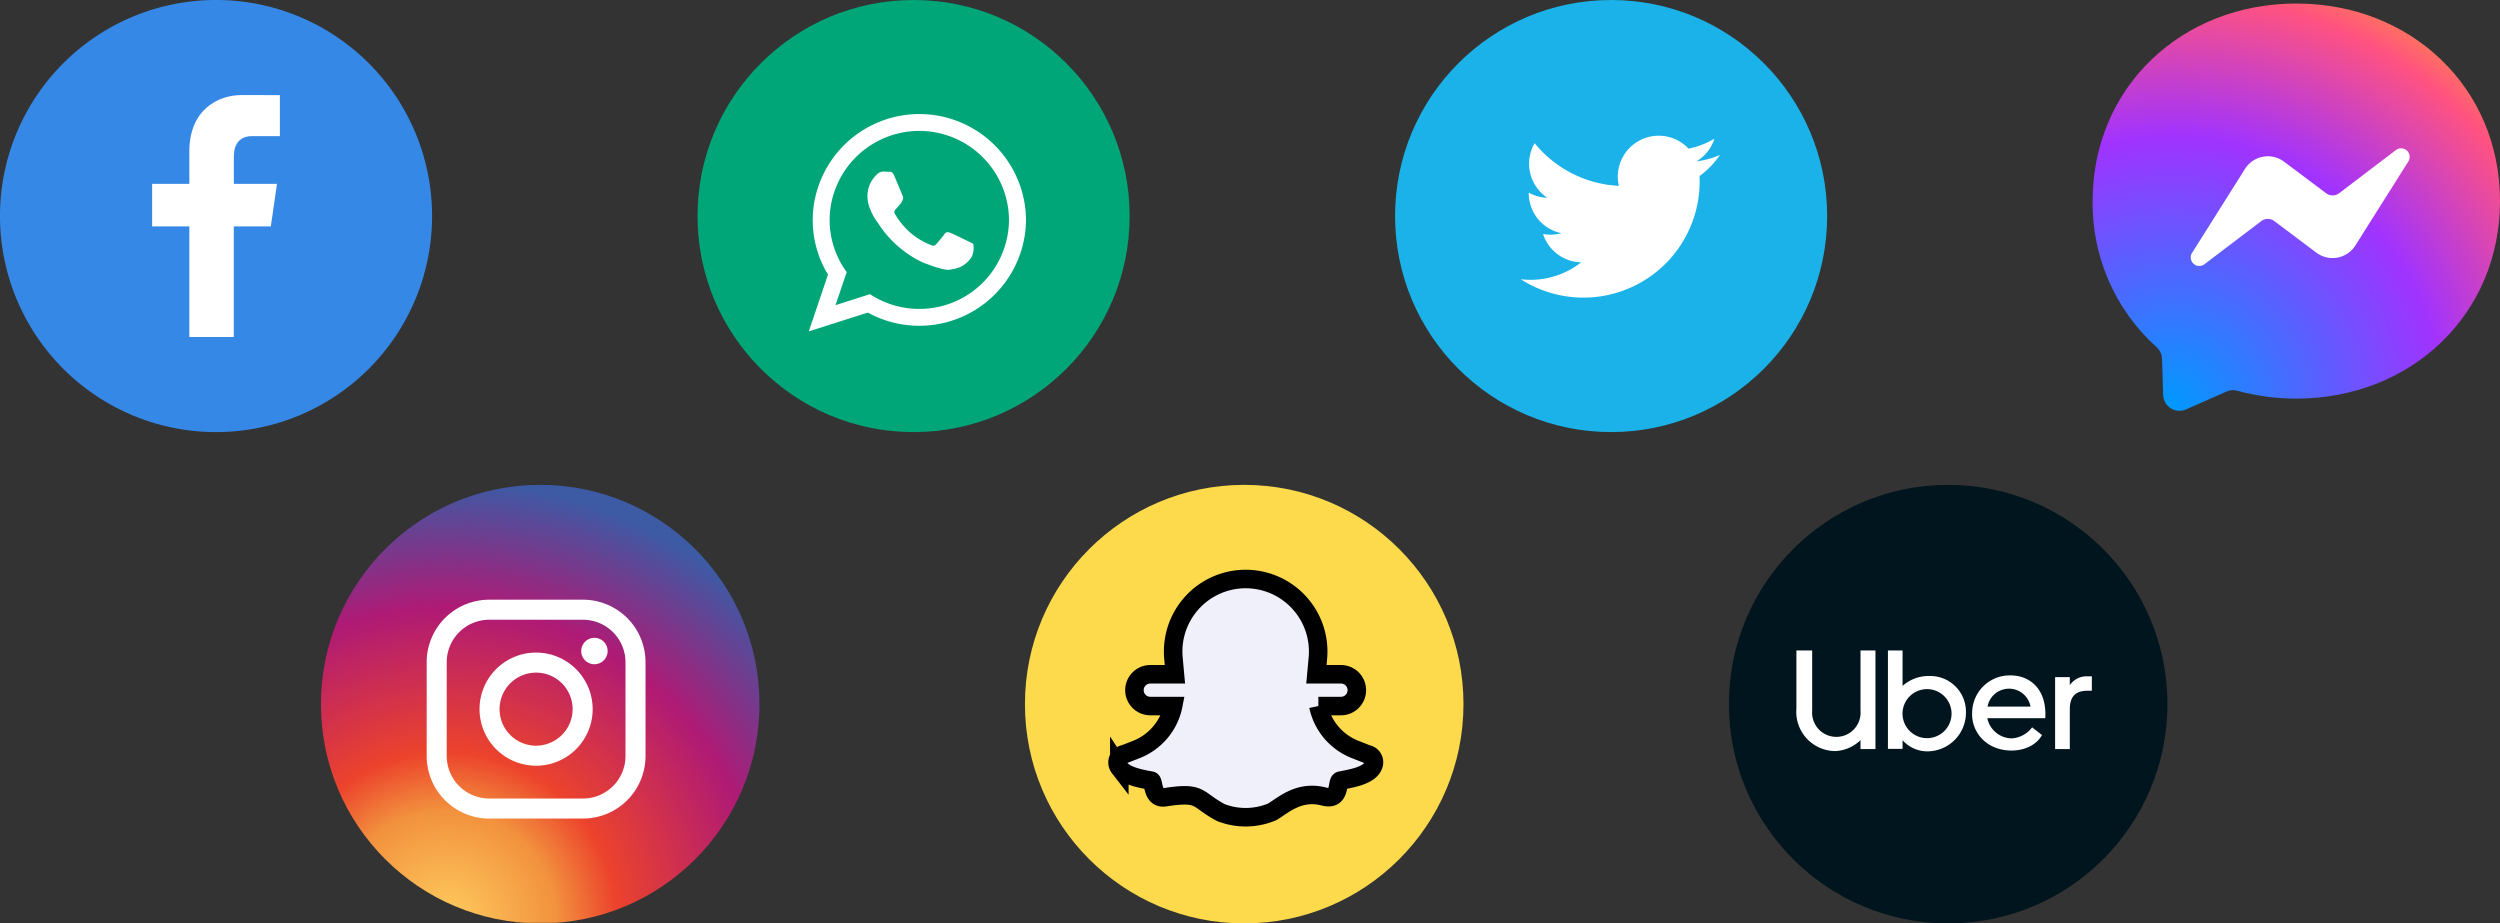 <svg xmlns="http://www.w3.org/2000/svg" xmlns:xlink="http://www.w3.org/1999/xlink" width="202.5" height="74.797" viewBox="0 0 202.5 74.797">
  <rect x="0" y="0" width="202.5" height="74.797" fill="#333333" stroke="none"/>
  <defs>
    <clipPath id="clip-path">
      <path id="Path_1819" data-name="Path 1819" d="M5,21.249a15.653,15.653,0,0,0,5.181,11.838,1.314,1.314,0,0,1,.444.941l.09,2.935a1.319,1.319,0,0,0,1.361,1.278,1.293,1.293,0,0,0,.491-.111l3.274-1.446a1.314,1.314,0,0,1,.881-.065,18,18,0,0,0,4.776.634c9.295,0,16.5-6.81,16.5-16s-7.2-16-16.5-16S5,12.055,5,21.249" transform="translate(-4.999 -5.245)" fill="none"/>
    </clipPath>
    <radialGradient id="radial-gradient" cx="0.193" cy="0.992" r="1.089" gradientUnits="objectBoundingBox">
      <stop offset="0" stop-color="#09f"/>
      <stop offset="0.61" stop-color="#a033ff"/>
      <stop offset="0.935" stop-color="#ff5280"/>
      <stop offset="1" stop-color="#ff7061"/>
    </radialGradient>
    <clipPath id="clip-path-2">
      <path id="Path_1821" data-name="Path 1821" d="M6,20.323A15.323,15.323,0,1,0,21.323,5,15.322,15.322,0,0,0,6,20.323" transform="translate(-6 -5)" fill="none"/>
    </clipPath>
    <clipPath id="clip-path-3">
      <circle id="Ellipse_25" data-name="Ellipse 25" cx="17.761" cy="17.761" r="17.761" transform="translate(0)" fill="#fff" stroke="#707070" stroke-width="1"/>
    </clipPath>
    <radialGradient id="radial-gradient-2" cx="0.291" cy="0.998" r="1.01" gradientUnits="objectBoundingBox">
      <stop offset="0" stop-color="#ffcc5e"/>
      <stop offset="0.246" stop-color="#f2923e"/>
      <stop offset="0.379" stop-color="#ec432c"/>
      <stop offset="0.7" stop-color="#af1a75"/>
      <stop offset="0.93" stop-color="#534d9b"/>
      <stop offset="0.985" stop-color="#3d5aa5"/>
    </radialGradient>
  </defs>
  <g id="Group_10355" data-name="Group 10355" transform="translate(-620 -1538)">
    <g id="Facebook" transform="translate(620 1538)">
      <g id="Group_455" data-name="Group 455">
        <path id="Path_375" data-name="Path 375" d="M710.417,1842.274a17.5,17.5,0,1,1-17.5-17.5A17.5,17.5,0,0,1,710.417,1842.274Z" transform="translate(-675.418 -1824.775)" fill="#3688e6"/>
        <path id="Path_376" data-name="Path 376" d="M733.129,1856.531h2.226v-3.323H732.2c-1.816,0-4.179,1.164-4.179,4.555v2.638h-3.014v3.443h3.014v8.957h3.6v-8.957h3l.5-3.443h-3.494v-2.192C731.622,1857.079,732.17,1856.531,733.129,1856.531Z" transform="translate(-712.684 -1845.505)" fill="#fff"/>
      </g>
    </g>
    <g id="Whatsapp" transform="translate(676.5 1538)">
      <g id="Group_458" data-name="Group 458" transform="translate(0 0)">
        <g id="Group_469" data-name="Group 469">
          <circle id="Ellipse_20" data-name="Ellipse 20" cx="17.5" cy="17.5" r="17.5" fill="#00a578"/>
          <g id="Group_457" data-name="Group 457" transform="translate(9.013 9.24)">
            <path id="Path_377" data-name="Path 377" d="M1724.8,1263.521a8.64,8.64,0,0,0-17.264-.158c0,.125-.008.251-.008.376a8.5,8.5,0,0,0,1.238,4.428l-1.557,4.6,4.785-1.521a8.648,8.648,0,0,0,12.811-7.506C1724.807,1263.667,1724.807,1263.594,1724.8,1263.521Zm-8.634,7.425a7.232,7.232,0,0,1-4-1.193l-2.791.89.906-2.677a7.134,7.134,0,0,1-1.383-4.226,6.749,6.749,0,0,1,.036-.7,7.266,7.266,0,0,1,14.466.137c.016.186.024.372.024.562A7.243,7.243,0,0,1,1716.169,1270.946Z" transform="translate(-1707.211 -1255.166)" fill="#fff" fill-rule="evenodd"/>
            <path id="Path_378" data-name="Path 378" d="M1739.494,1284.49c-.214-.105-1.254-.615-1.448-.683s-.336-.105-.477.1-.55.683-.672.821-.246.158-.46.052a5.709,5.709,0,0,1-1.7-1.043,6.3,6.3,0,0,1-1.177-1.451c-.121-.211-.012-.324.093-.429s.21-.246.319-.368c.029-.037.053-.069.077-.1a2.4,2.4,0,0,0,.134-.251.38.38,0,0,0-.016-.368c-.052-.105-.478-1.141-.655-1.561s-.352-.348-.477-.348-.263-.02-.4-.02a.782.782,0,0,0-.566.263,2.352,2.352,0,0,0-.74,1.755,2.679,2.679,0,0,0,.109.716,4.774,4.774,0,0,0,.757,1.456,8.691,8.691,0,0,0,3.615,3.174c2.156.837,2.156.558,2.544.522a2.114,2.114,0,0,0,1.428-1,1.737,1.737,0,0,0,.125-1C1739.845,1284.648,1739.7,1284.6,1739.494,1284.49Z" transform="translate(-1726.578 -1274.186)" fill="#fff" fill-rule="evenodd"/>
          </g>
        </g>
      </g>
    </g>
    <g id="TW" transform="translate(733.001 1538)">
      <circle id="Ellipse_21" data-name="Ellipse 21" cx="17.499" cy="17.499" r="17.499" transform="translate(0 0)" fill="#1ab2e8"/>
      <path id="twitter-4-icon" d="M1326.713,1272.416a9.414,9.414,0,0,1-14.484,8.36,6.656,6.656,0,0,0,4.9-1.371,3.313,3.313,0,0,1-3.093-2.3,3.3,3.3,0,0,0,1.5-.057,3.314,3.314,0,0,1-2.656-3.288,3.292,3.292,0,0,0,1.5.414,3.315,3.315,0,0,1-1.024-4.42,9.4,9.4,0,0,0,6.823,3.459,3.313,3.313,0,0,1,5.641-3.019,6.638,6.638,0,0,0,2.1-.8,3.325,3.325,0,0,1-1.455,1.832,6.618,6.618,0,0,0,1.9-.522A6.71,6.71,0,0,1,1326.713,1272.416Z" transform="translate(-1302.052 -1258.157)" fill="#fff"/>
    </g>
    <g id="Group_5961" data-name="Group 5961" transform="translate(784.502 1533)">
      <g id="Group_5958" data-name="Group 5958" transform="translate(4.999 5.278)">
        <g id="Group_5957" data-name="Group 5957" clip-path="url(#clip-path)">
          <rect id="Rectangle_1840" data-name="Rectangle 1840" width="33.056" height="33.018" transform="translate(-0.057 0)" fill="url(#radial-gradient)"/>
        </g>
      </g>
      <g id="Group_5960" data-name="Group 5960" transform="translate(6.135 5)">
        <g id="Group_5959" data-name="Group 5959" clip-path="url(#clip-path-2)">
          <path id="Path_1820" data-name="Path 1820" d="M12.112,24.05l4.285-6.8a2.188,2.188,0,0,1,3.018-.684c.05.032.1.066.146.1l3.405,2.556a.873.873,0,0,0,1.054,0l4.6-3.494a.693.693,0,0,1,1.006.922l-4.286,6.8a2.188,2.188,0,0,1-3.018.684c-.05-.032-.1-.066-.146-.1l-3.405-2.556a.877.877,0,0,0-1.054,0l-4.6,3.491a.692.692,0,0,1-1.007-.919" transform="translate(-5.189 -3.57)" fill="#fff" fill-rule="evenodd"/>
        </g>
      </g>
    </g>
    <g id="Instagram" transform="translate(642.996 1579.274)">
      <g id="Mask_Group_33" data-name="Mask Group 33" transform="translate(3 -2)" clip-path="url(#clip-path-3)">
        <g id="Group_466" data-name="Group 466" transform="translate(-0.355 -0.489)">
          <g id="Group_465" data-name="Group 465" transform="translate(0 0)">
            <g id="Group_464" data-name="Group 464" transform="translate(0)">
              <g id="Group_463" data-name="Group 463">
                <path id="Path_380" data-name="Path 380" d="M74.843,53.895A7.859,7.859,0,0,1,67,61.773H46.648a7.859,7.859,0,0,1-7.84-7.878V33.69a7.859,7.859,0,0,1,7.84-7.878H67a7.859,7.859,0,0,1,7.84,7.878Z" transform="translate(-38.808 -25.812)" fill="url(#radial-gradient-2)"/>
                <g id="Group_468" data-name="Group 468" transform="translate(8.919 9.79)">
                  <g id="Group_467" data-name="Group 467">
                    <path id="Path_381" data-name="Path 381" d="M334.405,1079.1a4.582,4.582,0,1,0,4.582,4.582A4.587,4.587,0,0,0,334.405,1079.1Zm0,7.542a2.959,2.959,0,1,1,2.959-2.959A2.962,2.962,0,0,1,334.405,1086.639Z" transform="translate(-325.541 -1074.816)" fill="#fff"/>
                    <path id="Path_382" data-name="Path 382" d="M368.067,1073.72a1.069,1.069,0,1,0,1.069,1.069A1.069,1.069,0,0,0,368.067,1073.72Z" transform="translate(-354.478 -1070.63)" fill="#fff"/>
                    <path id="Path_383" data-name="Path 383" d="M323.165,1059.775h-7.6a5.07,5.07,0,0,0-5.064,5.064v7.6a5.069,5.069,0,0,0,5.064,5.064h7.6a5.069,5.069,0,0,0,5.063-5.064v-7.6A5.069,5.069,0,0,0,323.165,1059.775Zm3.44,12.665a3.445,3.445,0,0,1-3.44,3.441h-7.6a3.444,3.444,0,0,1-3.44-3.441v-7.6a3.445,3.445,0,0,1,3.44-3.441h7.6a3.445,3.445,0,0,1,3.44,3.441Z" transform="translate(-310.5 -1059.775)" fill="#fff"/>
                  </g>
                </g>
              </g>
            </g>
          </g>
        </g>
      </g>
    </g>
    <g id="SnapChat" transform="translate(703.02 1577.274)">
      <g id="Mask_Group_34" data-name="Mask Group 34" transform="translate(0 0)" clip-path="url(#clip-path-3)">
        <g id="snapchat_1_" data-name="snapchat (1)" transform="translate(-0.934 -0.831)">
          <path id="Path_384" data-name="Path 384" d="M47.047,13.012V44.035a3.012,3.012,0,0,1-3.012,3.012H13.012A3.012,3.012,0,0,1,10,44.035V13.012A3.012,3.012,0,0,1,13.012,10H44.035A3.012,3.012,0,0,1,47.047,13.012Zm0,0" transform="translate(-10 -10)" fill="#fcda4c"/>
          <path id="Path_385" data-name="Path 385" d="M114.96,140.182a.669.669,0,0,1,.5.947c-.337.811-1.807,1.026-2.659,1.2-.314.066.064,1.652-1.342,1.284-2.041-.534-3.373.779-4.179,1.242a5.534,5.534,0,0,1-4.176.053c-2.012-1.076-1.5-1.7-4.5-1.236-1.087.168-.879-1.3-1.132-1.344-.769-.143-2.127-.369-2.577-1.058a.687.687,0,0,1,.443-1.1l.933-.364a4.853,4.853,0,0,0,2.977-3.494l.005-.026H97.407a1.286,1.286,0,0,1,0-2.573H99.4l-.12-1.313a5.874,5.874,0,1,1,11.7,0l-.12,1.313h1.988a1.286,1.286,0,0,1,0,2.573h-1.829a4.85,4.85,0,0,0,2.994,3.523Zm0,0" transform="translate(-86.317 -117.539)" fill="#f0f0fa" stroke="#000" stroke-width="1.5"/>
        </g>
      </g>
    </g>
    <g id="Uber_Eats" data-name="Uber Eats" transform="translate(760.042 1577.274)">
      <circle id="Ellipse_31" data-name="Ellipse 31" cx="17.761" cy="17.761" r="17.761" transform="translate(0 0)" fill="#00151d"/>
      <g id="Group_477" data-name="Group 477" transform="translate(5.466 13.412)">
        <path id="Path_393" data-name="Path 393" d="M294.2,324.057h-1.19V318.23h1.19v.654a1.627,1.627,0,0,1,1.426-.717h.36v1.168h-.367c-1,0-1.418.527-1.418,1.489v3.232Zm-22.146-7.987h1.278v4.88a1.964,1.964,0,1,0,3.915-.007V316.07h1.211v7.986h-1.211v-.72a3.142,3.142,0,0,1-2.043.885,3.178,3.178,0,0,1-3.149-3.435V316.07Zm8.6,7.973h-1.186v-7.97h1.186v2.868a3.153,3.153,0,0,1,2.185-.8,2.886,2.886,0,0,1,2.948,2.889,3.135,3.135,0,0,1-3.051,3.213,2.686,2.686,0,0,1-2.082-.9v.7Zm1.981-4.84a1.986,1.986,0,1,0,1.987,1.985,1.987,1.987,0,0,0-1.987-1.985Zm9.583,2.354h-4.7a2.055,2.055,0,0,0,1.954,1.636,2.226,2.226,0,0,0,1.676-.894l.8.622c-.836,1.5-3.254,1.6-4.517.609a2.865,2.865,0,0,1-1.14-2.455,3.046,3.046,0,0,1,3.162-2.982c1.484.016,2.9,1.079,2.761,3.464Zm-1.2-.939a1.77,1.77,0,0,0-3.482,0Z" transform="translate(-272.054 -316.07)" fill="#fff" fill-rule="evenodd"/>
      </g>
    </g>
  </g>
</svg>
